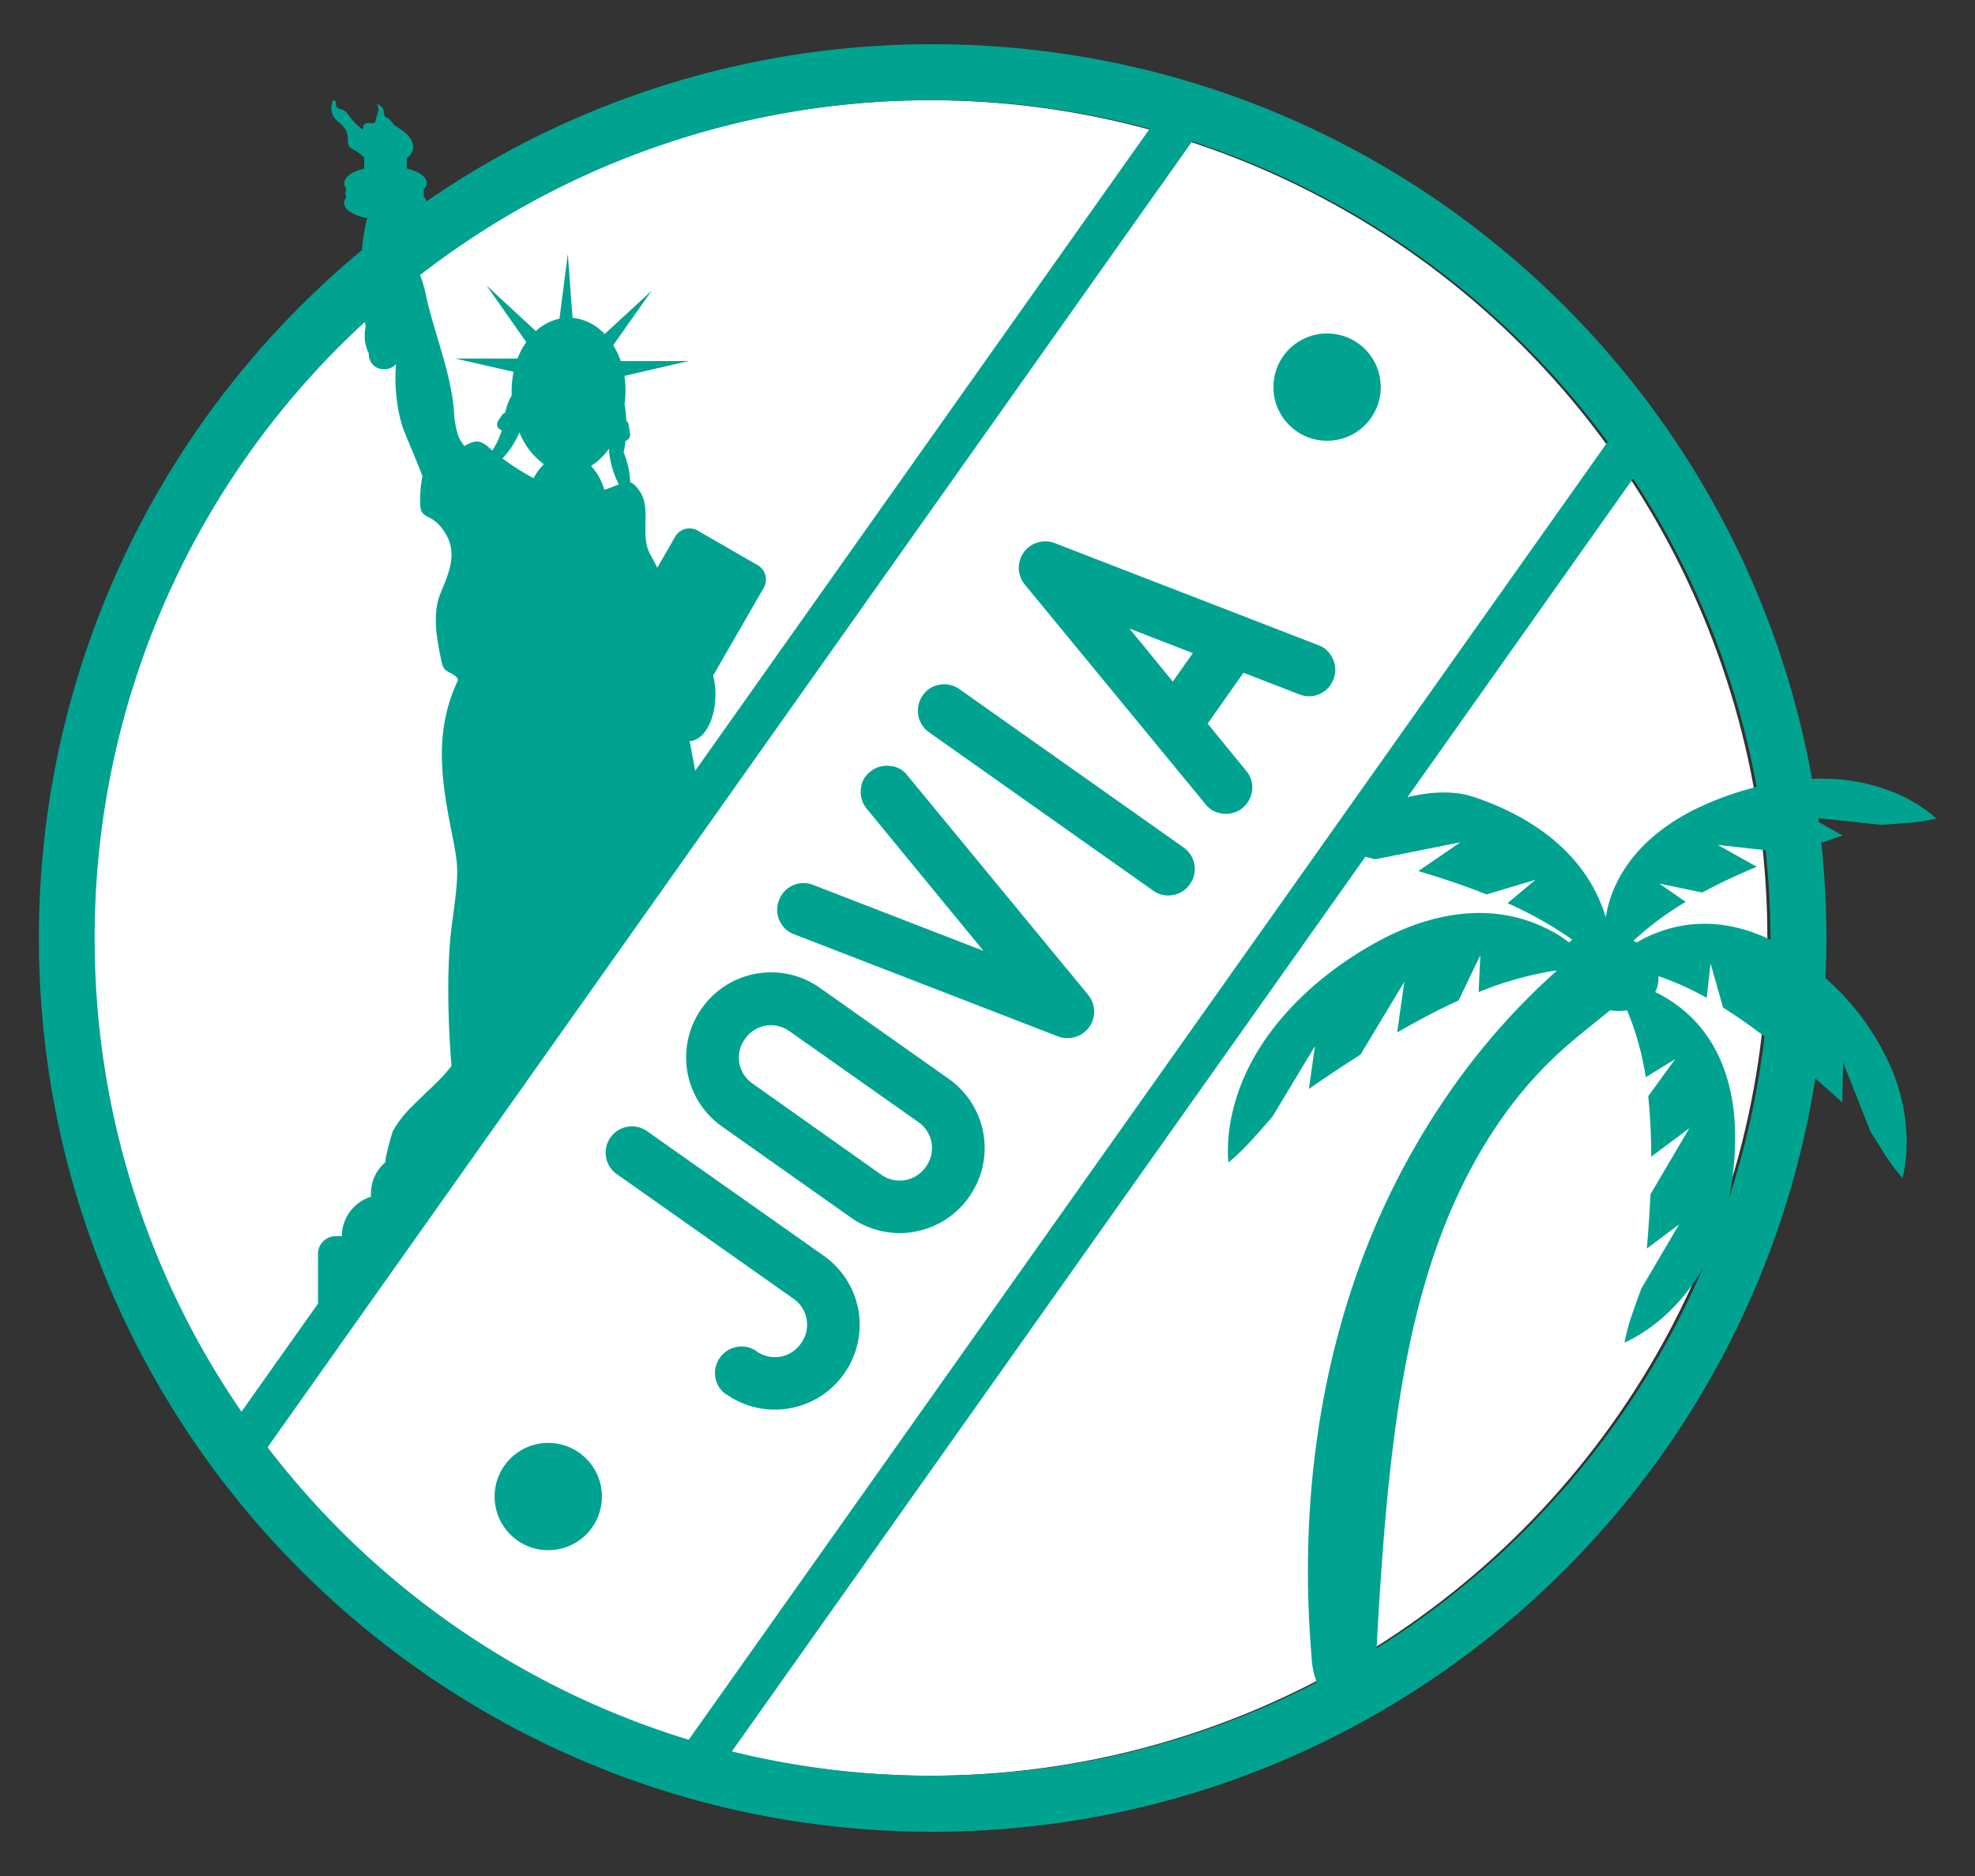 <svg id="Laag_1" data-name="Laag 1" xmlns="http://www.w3.org/2000/svg" viewBox="0 0 507.57 482.19"><rect x="0" y="0" width="507.57" height="482.19" fill="#333333" stroke="none"/><defs><style>.cls-1{fill:#fff;}.cls-2,.cls-3{fill:none;}.cls-3{stroke:#007498;stroke-linecap:round;stroke-linejoin:round;stroke-width:0;}.cls-4{fill:#00a390;}</style></defs><circle class="cls-1" cx="238.88" cy="241.09" r="215.33"/><path class="cls-2" d="M453.47,266.38c-3.43-2.59-6.94-5.13-10.63-7.41l-3.25-11.32-1,8.83a74.7,74.7,0,0,0-12.4-5.57,7.89,7.89,0,0,1-.44,3.22,8.53,8.53,0,0,1-.39.87c.46.23.93.45,1.38.69a35.86,35.86,0,0,1,4.66,3c9.9,7.49,14,19.13,14.43,30.86a75.31,75.31,0,0,1-1.56,18.61A214.15,214.15,0,0,0,453.47,266.38Z"/><path class="cls-2" d="M453.78,218.54l-12.28-1.36,10,5.62c-4.71,2-9.45,4.14-14,6.61l-11.05-2.3,6.79,4.72a77,77,0,0,0-13.38,9.95c.26.16.53.32.78.49.45-.27.91-.55,1.39-.8.74-.39,1.5-.75,2.27-1.09a37.12,37.12,0,0,1,5.22-1.83c8.92-2.37,17.67-.78,25.48,3,0-.15,0-.31,0-.47A218.18,218.18,0,0,0,453.78,218.54Z"/><path class="cls-2" d="M361.74,204.9h0l2.24-3.16-2.24,3.16c5.44-1.31,11.54-1.85,17-.05,13.25,4.4,25.5,12.41,31.58,24.9a39.51,39.51,0,0,1,2.26,5.68c0,.12.06.24.1.36a36,36,0,0,1,1-4.31c3.58-11.37,12.91-19.33,23.52-24.21a81.16,81.16,0,0,1,14.27-5A213.86,213.86,0,0,0,419.69,123Z"/><path class="cls-2" d="M116.75,105.44a22.79,22.79,0,0,0,1.1,6.53,10.41,10.41,0,0,0,1.6,2.68c1.41-.83,2.78-1.43,4-1.07a7.32,7.32,0,0,1,2.61,1.75l.56.47a21.79,21.79,0,0,0,2.44-5.23,1.61,1.61,0,0,1-.5-.19,1.57,1.57,0,0,1-.48-2.15l1-1.52a1.51,1.51,0,0,1,.85-.62,13.75,13.75,0,0,1,1.65-4.42c0-.41,0-.82,0-1.24a24,24,0,0,1,.51-4.85L117,92.15H133a19.89,19.89,0,0,1,2.22-4.22l-10.2-14.54L137.71,85.1a13.07,13.07,0,0,1,6.08-3.19l2.13-16.66,1.23,16.45a13,13,0,0,1,8.24,4.16l12.08-11.17-9.87,14a20.6,20.6,0,0,1,1.93,4.07H177L160.5,96.68a24.14,24.14,0,0,1,.29,3.75,25.35,25.35,0,0,1-.26,3.52,27.61,27.61,0,0,1,.47,4.26,1.55,1.55,0,0,1,.58,1l.38,2.42a1.54,1.54,0,0,1-1.17,1.73,20.63,20.63,0,0,1-.49,2.9,23.92,23.92,0,0,1,.84,2.48A20,20,0,0,1,162,124c.81.24,1.59,1,2.57,2.47,3,4.58-.17,11.15,2.63,16.12.61,1.09,1.2,2.24,1.77,3.39l4.61-8a4.25,4.25,0,0,1,5.81-1.55l15.39,8.88a4.26,4.26,0,0,1,1.56,5.81l-13,22.55a19.73,19.73,0,0,1,.59,4.86c0,6.52-3,11.81-6.62,12,.43,2.4.91,4.92,1.42,7.61l116.79-165A215.31,215.31,0,0,0,108.08,70.69a35.79,35.79,0,0,1,1.69,6.07C111.93,86.32,115.9,95.59,116.75,105.44Z"/><path class="cls-2" d="M337.1,426c-2.75-32.4.37-65.46,10.81-96.26a195.1,195.1,0,0,1,28.2-54,177,177,0,0,1,20.26-22.81c1-.95,2.06-1.94,3.15-2.91l.61-.54a8.17,8.17,0,0,0-1.11.09A89.14,89.14,0,0,0,380,255l.42-9.43-5.59,11.64c-5.43,2.46-10.7,5.28-15.78,8.21l1.83-13-11.26,18.7q-6.72,4.26-13.25,8.82l1.55-11L327,287c-1.37,1.6-2.76,3.19-4.19,4.75a62.17,62.17,0,0,1-7.16,7.08c-.79-10.1,2.46-20.45,7.78-29.05,7.39-11.94,19-21.59,31.4-28.17,11.83-6.3,25.57-9.3,38.43-4.69a39.5,39.5,0,0,1,5.52,2.46c.8.43,1.58.9,2.35,1.38s1.42,1,2.09,1.5a9.41,9.41,0,0,1,.83-.71,100.08,100.08,0,0,0-16.65-9.39l7.17-6-12.56,3.76c-5.77-2.31-11.68-4.26-17.53-6l10.78-7.4-21.83,4.36c-.86-.22-1.72-.42-2.58-.63h0l-162.77,230a215.32,215.32,0,0,0,150.31-17.76A20.29,20.29,0,0,1,337.1,426Z"/><path class="cls-2" d="M417.45,345.11a52.26,52.26,0,0,1,2.42-8.61q.9-2.67,1.91-5.31l9.68-16.46-8.29,6.21c.41-4.64.74-9.29.94-13.95l10-17-9.81,7.34a145.37,145.37,0,0,0-.76-15.56l6.92-9.53-7.56,4.66a71.91,71.91,0,0,0-4.58-16.68c-.08-.17-.15-.35-.24-.52a14.65,14.65,0,0,1-4.34,0c-4.28,3.5-8.67,6.86-12.76,10.58-13.57,12.33-23.4,28.41-30.06,45.5S360.66,351,358.28,369.23c-1.64,12.58-2.72,25.22-3.54,37.87-.36,5.52-.66,11-1,16.57A216.13,216.13,0,0,0,437.56,326C433,333.93,426.09,341.07,417.45,345.11Z"/><path class="cls-2" d="M81.73,322.24a4.51,4.51,0,0,1,4.51-4.51h1.59a10.66,10.66,0,0,1,7.48-10.14,7.89,7.89,0,0,1,0-.84A10.63,10.63,0,0,1,99,298.68c-.24-.69,1.66-7.48,1.92-8a28.08,28.08,0,0,1,5.29-6.68c3.05-3.16,7-6.34,9.75-10.05-.44-5.37-1.69-23.24.15-36.62,2.19-15.92,1.55-14.33-1-28.13-2.23-12.19-2.82-23.15,2.55-34.44-.58-1.69-2.71-1.63-3.66-3.06a5,5,0,0,1-.62-1.78c-1.19-5.52-2.41-12.12-.27-17.36,1.92-4.68,4.4-10,1.6-14.94-3.94-7-7-3.07-6.8-9a30,30,0,0,1,.59-6.25c-2-5.28-4.89-11.75-5.23-13a43.49,43.49,0,0,1-1.55-15.82,4,4,0,0,1-3,1.35,3.82,3.82,0,0,1-4-3.68c0-.12,0-.24,0-.37a10,10,0,0,1-1.07-4.6A11.2,11.2,0,0,1,94,83.91c-.08-.36-.15-.77-.22-1.15A215.26,215.26,0,0,0,62.06,362.84l19.67-27.78Z"/><path class="cls-2" d="M413.16,113.58A215.86,215.86,0,0,0,306.38,36.35L68.77,372A215.72,215.72,0,0,0,177,447.17Z"/><path class="cls-2" d="M103.43,56.14l-.36.08a.94.94,0,0,0,0,.16Z"/><path class="cls-1" d="M129.13,117.81a58.39,58.39,0,0,0,8,5.11,13.21,13.21,0,0,1,2.64-3.59,19,19,0,0,1-6.31-8.2A21.58,21.58,0,0,1,129.13,117.81Z"/><path class="cls-1" d="M156.5,115.33a16.55,16.55,0,0,1-4.6,4.44,14.74,14.74,0,0,1,3.4,6.12c1.56-.48,2.76-1,3.75-1.4a21,21,0,0,1-1.73-4.35A21.32,21.32,0,0,1,156.5,115.33Z"/><line class="cls-3" x1="361.74" y1="204.9" x2="363.98" y2="201.74"/><path class="cls-4" d="M469.12,251.39c.15-3.41.26-6.84.26-10.3a232.38,232.38,0,0,0-1.31-24.45c1.83-.62,3.65-1.3,5.49-1.89l-6.17-3.46c0-.35-.08-.71-.13-1L483.42,212c1.84-.1,3.68-.22,5.51-.39a53.4,53.4,0,0,0,8.71-1.22c-6.61-5.91-15.53-9.13-24.31-10a57.37,57.37,0,0,0-7.65-.19C446.39,92.86,352.57,11.37,239.66,11.37A228.54,228.54,0,0,0,109.58,51.78a2.56,2.56,0,0,0-.74-1.32,4,4,0,0,0,.09-.79,3.7,3.7,0,0,0-.11-.9,2.41,2.41,0,0,0,.85-1.72c0-1.59-2-3-5.12-3.74V40.65a5.36,5.36,0,0,0,.82-.76,3.24,3.24,0,0,0,.64-3.18,6.33,6.33,0,0,0-2.09-2.77c-.78-.64-1.69-1.11-2.47-1.75s-1.14-1.61-2.09-1.94-.44-1.89-1.13-2.61a3.27,3.27,0,0,0-1.3-.88,4.58,4.58,0,0,0,.3.88c.22.81-.55,2.28-.65,3.18s-.55.93-1.37.82a2.65,2.65,0,0,0-1.12.06,1.09,1.09,0,0,0-.74.79c0,.29.08,1-.47.56A15.45,15.45,0,0,1,90,30.15a8.71,8.71,0,0,0-1.26-1.51c-.61-.51-1.33-.51-2-.92s-.15-1.2-.61-1.77c-.7-.86-1,1.45-1,1.73a4.52,4.52,0,0,0,1.06,2.89c.57.67,1.33,1.16,1.92,1.81A4.9,4.9,0,0,1,89.36,35c.1.79-.1,1.81.32,2.51s1.35,1,2,1.43a16,16,0,0,1,1.92,1.57s0,.06,0,.1v2.73c-3.07.77-5.12,2.15-5.12,3.74A2.28,2.28,0,0,0,89,48.5a3.38,3.38,0,0,0-.2,1.17A3.51,3.51,0,0,0,89,50.76a2.17,2.17,0,0,0-.57,1.41c0,1.72,2.42,3.21,5.93,3.92A48.13,48.13,0,0,0,93,64.31a229.23,229.23,0,0,0-83,176.78C9.94,368,112.79,470.82,239.66,470.82c114.59,0,209.56-83.91,226.88-193.64,2.32,2.06,4.66,4.1,6.93,6.22l.21-10.36,7,17.76c1,1.61,2,3.21,3,4.78a52.18,52.18,0,0,0,5.29,7.21c2.15-9.34.77-19.25-2.68-27.71A65.87,65.87,0,0,0,469.12,251.39Zm-23.27,38.15c-.45-11.73-4.53-23.37-14.43-30.86a35.86,35.86,0,0,0-4.66-3c-.45-.24-.92-.46-1.38-.69a8.53,8.53,0,0,0,.39-.87,7.89,7.89,0,0,0,.44-3.22,74.7,74.7,0,0,1,12.4,5.57l1-8.83L442.84,259c3.69,2.28,7.2,4.82,10.63,7.41a214.15,214.15,0,0,1-9.18,41.77A75.31,75.31,0,0,0,445.85,289.54Zm-16.35-51a37.12,37.12,0,0,0-5.22,1.83c-.77.34-1.53.7-2.27,1.09-.48.25-.94.53-1.39.8-.25-.17-.52-.33-.78-.49a77,77,0,0,1,13.38-9.95l-6.79-4.72,11.05,2.3c4.57-2.47,9.31-4.64,14-6.61l-10-5.62,12.28,1.36A218.18,218.18,0,0,1,455,241.09c0,.16,0,.32,0,.47C447.17,237.77,438.42,236.18,429.5,238.55Zm7.69-31.28c-10.61,4.88-19.94,12.84-23.52,24.21a36,36,0,0,0-1,4.31c0-.12-.06-.24-.1-.36a39.51,39.51,0,0,0-2.26-5.68c-6.08-12.49-18.33-20.5-31.58-24.9-5.42-1.8-11.52-1.26-17,.05h0L419.69,123a213.86,213.86,0,0,1,31.77,79.25A81.16,81.16,0,0,0,437.19,207.27ZM239.66,25.76a215.71,215.71,0,0,1,55.8,7.34l-116.79,165c-.51-2.69-1-5.21-1.42-7.61,3.67-.14,6.62-5.43,6.62-12a19.73,19.73,0,0,0-.59-4.86l13-22.55a4.26,4.26,0,0,0-1.56-5.81l-15.39-8.88a4.25,4.25,0,0,0-5.81,1.55l-4.61,8c-.57-1.15-1.16-2.3-1.77-3.39-2.8-5,.33-11.54-2.63-16.12-1-1.51-1.76-2.23-2.57-2.47a20,20,0,0,0-.83-5.28,23.92,23.92,0,0,0-.84-2.48,20.63,20.63,0,0,0,.49-2.9,1.54,1.54,0,0,0,1.17-1.73l-.38-2.42a1.55,1.55,0,0,0-.58-1,27.61,27.61,0,0,0-.47-4.26,25.35,25.35,0,0,0,.26-3.52,24.14,24.14,0,0,0-.29-3.75L177,92.8H159.53a20.6,20.6,0,0,0-1.93-4.07l9.87-14L155.39,85.86a13,13,0,0,0-8.24-4.16l-1.23-16.45-2.13,16.66a13.07,13.07,0,0,0-6.08,3.19L125.05,73.39l10.2,14.54A19.89,19.89,0,0,0,133,92.15H117L132,95.58a24,24,0,0,0-.51,4.85c0,.42,0,.83,0,1.24a13.75,13.75,0,0,0-1.65,4.42,1.51,1.51,0,0,0-.85.62l-1,1.52a1.57,1.57,0,0,0,.48,2.15,1.61,1.61,0,0,0,.5.19,21.79,21.79,0,0,1-2.44,5.23l-.56-.47a7.32,7.32,0,0,0-2.61-1.75c-1.24-.36-2.61.24-4,1.07a10.41,10.41,0,0,1-1.6-2.68,22.79,22.79,0,0,1-1.1-6.53c-.85-9.85-4.82-19.12-7-28.68a35.79,35.79,0,0,0-1.69-6.07A214.39,214.39,0,0,1,239.66,25.76Zm-80.61,98.73c-1,.39-2.19.92-3.75,1.4a14.74,14.74,0,0,0-3.4-6.12,16.55,16.55,0,0,0,4.6-4.44,21.32,21.32,0,0,0,.82,4.81A21,21,0,0,0,159.05,124.49Zm-19.27-5.16a13.21,13.21,0,0,0-2.64,3.59,58.39,58.39,0,0,1-8-5.11,21.58,21.58,0,0,0,4.34-6.68A19,19,0,0,0,139.78,119.33ZM103.43,56.14l-.32.24a.94.94,0,0,1,0-.16Zm-79.1,185A214.74,214.74,0,0,1,93.77,82.76c.07.38.14.79.22,1.15a11.2,11.2,0,0,0-.27,2.35,10,10,0,0,0,1.07,4.6c0,.13,0,.25,0,.37a3.82,3.82,0,0,0,4,3.68,4,4,0,0,0,3-1.35,43.49,43.49,0,0,0,1.55,15.82c.34,1.2,3.19,7.67,5.23,13a30,30,0,0,0-.59,6.25c-.16,6,2.86,2.07,6.8,9,2.8,5,.32,10.26-1.6,14.94-2.14,5.24-.92,11.84.27,17.36a5,5,0,0,0,.62,1.78c1,1.43,3.08,1.37,3.66,3.06-5.37,11.29-4.78,22.25-2.55,34.44,2.53,13.8,3.17,12.21,1,28.13-1.84,13.38-.59,31.25-.15,36.62-2.79,3.71-6.7,6.89-9.75,10.05a28.08,28.08,0,0,0-5.29,6.68c-.26.52-2.16,7.31-1.92,8a10.63,10.63,0,0,0-3.74,8.07,7.89,7.89,0,0,0,0,.84,10.66,10.66,0,0,0-7.48,10.14H86.24a4.51,4.51,0,0,0-4.51,4.51v12.82L62.06,362.84A214.34,214.34,0,0,1,24.33,241.09ZM68.77,372,306.38,36.35a215.86,215.86,0,0,1,106.78,77.23L177,447.17A215.72,215.72,0,0,1,68.77,372Zm119.35,78.14L350.89,220.23h0c.86.21,1.72.41,2.58.63l21.83-4.36-10.78,7.4c5.85,1.74,11.76,3.69,17.53,6l12.56-3.76-7.17,6a100.08,100.08,0,0,1,16.65,9.39,9.41,9.41,0,0,0-.83.71c-.67-.52-1.36-1-2.09-1.5s-1.55-.95-2.35-1.38a39.5,39.5,0,0,0-5.52-2.46c-12.86-4.61-26.6-1.61-38.43,4.69-12.38,6.58-24,16.23-31.4,28.17-5.32,8.6-8.57,18.95-7.78,29.05a62.17,62.17,0,0,0,7.16-7.08c1.43-1.56,2.82-3.15,4.19-4.75l10.9-18.09-1.55,11q6.54-4.55,13.25-8.82l11.26-18.7-1.83,13c5.08-2.93,10.35-5.75,15.78-8.21l5.59-11.64L380,255a89.14,89.14,0,0,1,19-5.42,8.17,8.17,0,0,1,1.11-.09l-.61.54c-1.09,1-2.14,2-3.15,2.91a177,177,0,0,0-20.26,22.81,195.1,195.1,0,0,0-28.2,54c-10.44,30.8-13.56,63.86-10.81,96.26a20.29,20.29,0,0,0,1.33,6.4,215.32,215.32,0,0,1-150.31,17.76Zm165.66-26.51c.3-5.52.6-11.05,1-16.57.82-12.65,1.9-25.29,3.54-37.87,2.38-18.19,6-36.33,12.65-53.42s16.49-33.17,30.06-45.5c4.09-3.72,8.48-7.08,12.76-10.58a14.65,14.65,0,0,0,4.34,0c.09.17.16.35.24.52a71.91,71.91,0,0,1,4.58,16.68l7.56-4.66-6.92,9.53a145.37,145.37,0,0,1,.76,15.56l9.81-7.34-10,17c-.2,4.66-.53,9.31-.94,13.95l8.29-6.21-9.68,16.46q-1,2.64-1.91,5.31a52.26,52.26,0,0,0-2.42,8.61c8.64-4,15.57-11.18,20.11-19.07A216.13,216.13,0,0,1,353.78,423.67Z"/><path class="cls-4" d="M186.57,358.39A6.73,6.73,0,0,1,185,349a6.59,6.59,0,0,1,4.39-2.8,6.49,6.49,0,0,1,5.06,1.13,8.1,8.1,0,0,0,11.37-2l.1-.14a8.12,8.12,0,0,0-2-11.38l-45.37-32a6.65,6.65,0,0,1-2.8-4.39,6.75,6.75,0,0,1,10.59-6.64l45.37,32A21.71,21.71,0,0,1,217,353l-.1.14a21.76,21.76,0,0,1-30.28,5.21Z"/><path class="cls-4" d="M218.75,313l-33.28-23.51a21.74,21.74,0,0,1-5.2-30.19l.17-.24a21.75,21.75,0,0,1,30.2-5.2l33.28,23.51a21.74,21.74,0,0,1,5.19,30.2l-.17.24A21.75,21.75,0,0,1,218.75,313ZM226.58,302a8.12,8.12,0,0,0,11.28-2l.17-.24a8.1,8.1,0,0,0-1.93-11.29L202.82,265a8.13,8.13,0,0,0-11.3,1.94l-.17.24a8.11,8.11,0,0,0,2,11.29Z"/><path class="cls-4" d="M204.1,240.15a6.69,6.69,0,0,1-1.57-.82,6.74,6.74,0,0,1-2.3-8,7.12,7.12,0,0,1,.83-1.57,6.71,6.71,0,0,1,7.95-2.3l43.74,16.94-30-36.53a6.68,6.68,0,0,1-1.51-5,6.3,6.3,0,0,1,1.09-3.17,6.44,6.44,0,0,1,1.31-1.35,6.62,6.62,0,0,1,5-1.48,6.26,6.26,0,0,1,3.17,1.09,6.39,6.39,0,0,1,1.37,1.33l46.48,56.43a6.82,6.82,0,0,1,1.53,4.1A6.65,6.65,0,0,1,279.9,264l0,.05a6.95,6.95,0,0,1-8,2.34Z"/><path class="cls-4" d="M296.36,228.92l-57.59-40.69a6.81,6.81,0,0,1-1.63-9.49,6.45,6.45,0,0,1,4.39-2.76,6.66,6.66,0,0,1,5.07,1.17l57.59,40.69a6.73,6.73,0,0,1,1.62,9.41,6.65,6.65,0,0,1-4.39,2.8A6.5,6.5,0,0,1,296.36,228.92Z"/><path class="cls-4" d="M309.82,206.71l-46.45-56.46a6.74,6.74,0,0,1-1.53-4.1,6.65,6.65,0,0,1,1.25-4.15l0-.05a6.93,6.93,0,0,1,3.57-2.51,6.69,6.69,0,0,1,4.37.14l67.78,26.25a6.76,6.76,0,0,1,1.58.82,7,7,0,0,1,2.16,2.74,6.49,6.49,0,0,1,.13,5.2,6.57,6.57,0,0,1-.82,1.58,6.44,6.44,0,0,1-2.69,2.19,6.53,6.53,0,0,1-5.2.13l-14.4-5.57L310.35,186l9.91,12.11a6.48,6.48,0,0,1,1.57,4.05,6.63,6.63,0,0,1-1.25,4.15,6.42,6.42,0,0,1-1.24,1.36,6.77,6.77,0,0,1-4.93,1.48,7,7,0,0,1-3.18-1.1A6.68,6.68,0,0,1,309.82,206.71Zm-8.42-31.53,5.16-7.31-16.31-6.32Z"/><circle class="cls-4" cx="341.06" cy="99.5" r="13.79"/><circle class="cls-4" cx="140.9" cy="384.66" r="13.79"/></svg>